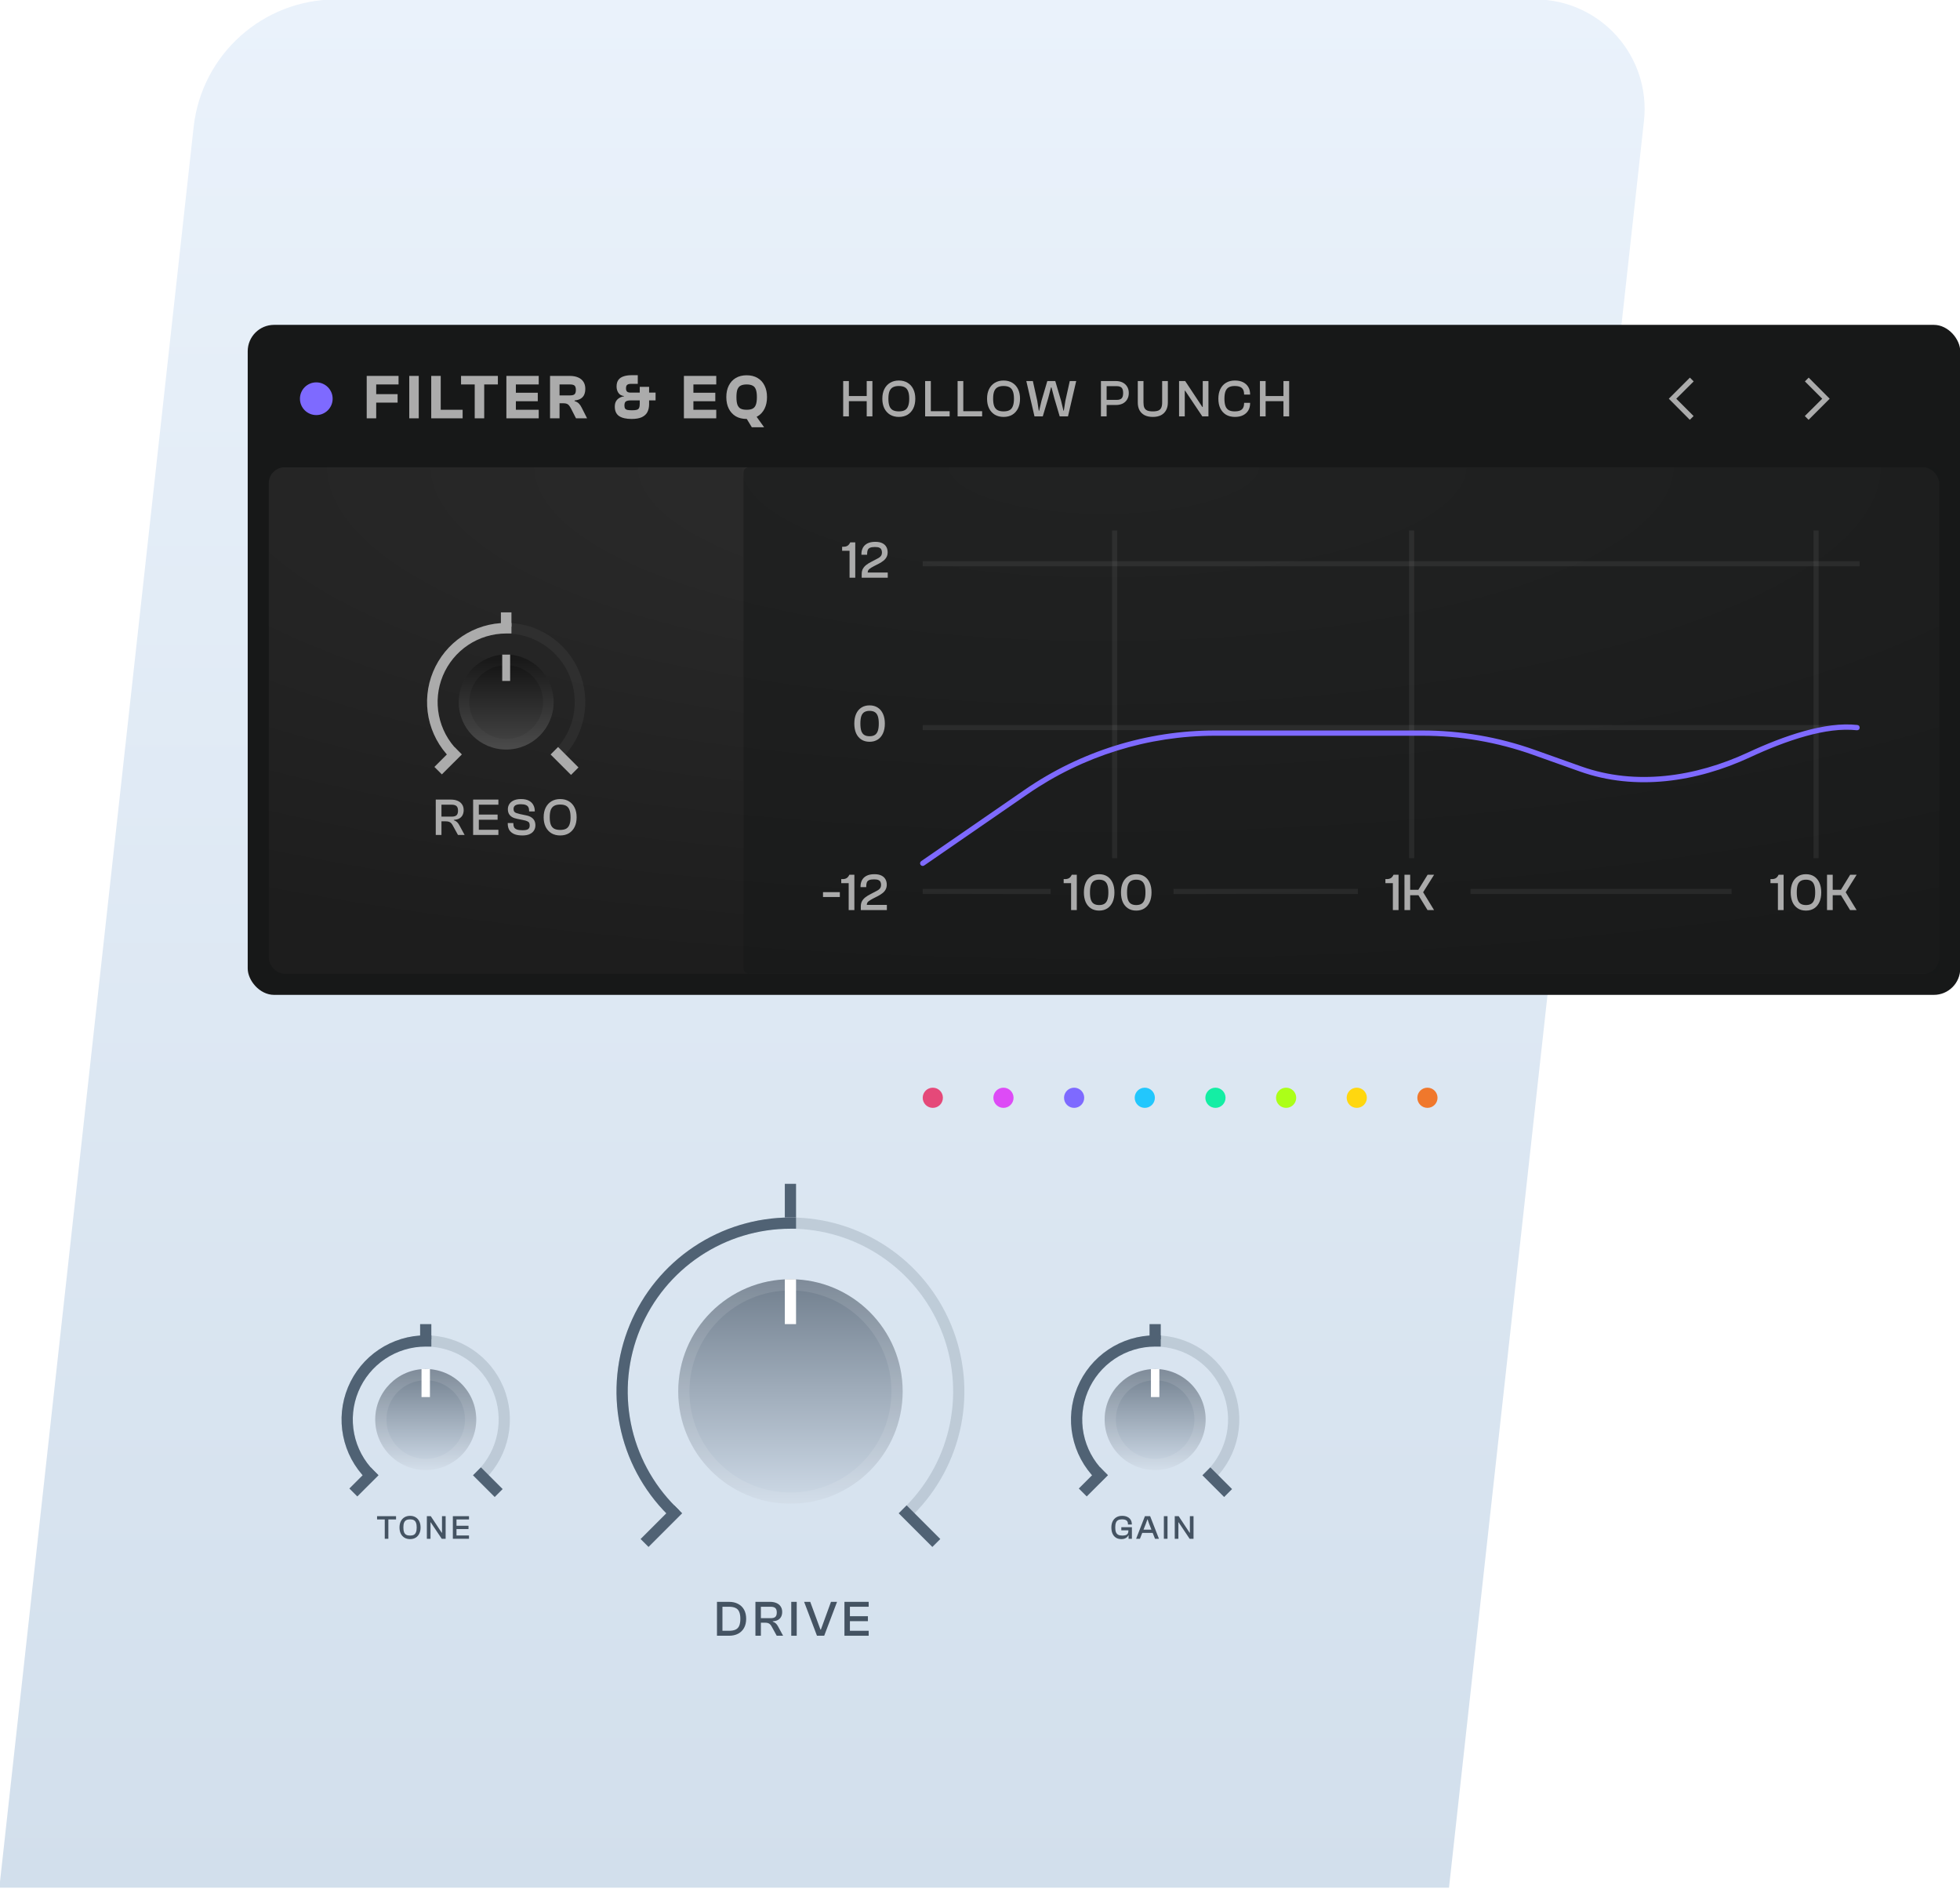 <svg width="465" height="448" viewBox="0 0 465 448" fill="none" xmlns="http://www.w3.org/2000/svg">
<g clip-path="url(#clip0_30_3008)">
<path d="M45.94 30.135C47.841 12.905 62.4 -0.135 79.734 -0.135L364.176 -0.135C379.664 -0.135 391.718 13.322 390.019 28.717L343.767 447.763H-0.156L45.94 30.135Z" fill="url(#paint0_linear_30_3008)"/>
<path d="M223.699 260.395C223.699 261.717 222.626 262.79 221.304 262.79C219.981 262.79 218.909 261.717 218.909 260.395C218.909 259.072 219.981 258 221.304 258C222.626 258 223.699 259.072 223.699 260.395Z" fill="#E54979"/>
<path d="M240.462 260.395C240.462 261.717 239.39 262.79 238.068 262.79C236.745 262.79 235.673 261.717 235.673 260.395C235.673 259.072 236.745 258 238.068 258C239.39 258 240.462 259.072 240.462 260.395Z" fill="#DD4BF6"/>
<path d="M257.226 260.395C257.226 261.717 256.154 262.79 254.831 262.79C253.509 262.79 252.437 261.717 252.437 260.395C252.437 259.072 253.509 258 254.831 258C256.154 258 257.226 259.072 257.226 260.395Z" fill="#7E6AFF"/>
<path d="M273.99 260.395C273.99 261.717 272.918 262.79 271.595 262.79C270.273 262.79 269.201 261.717 269.201 260.395C269.201 259.072 270.273 258 271.595 258C272.918 258 273.99 259.072 273.99 260.395Z" fill="#22C7FD"/>
<path d="M290.754 260.395C290.754 261.717 289.682 262.79 288.359 262.79C287.037 262.79 285.964 261.717 285.964 260.395C285.964 259.072 287.037 258 288.359 258C289.682 258 290.754 259.072 290.754 260.395Z" fill="#14EEA4"/>
<path d="M307.518 260.395C307.518 261.717 306.446 262.79 305.123 262.79C303.8 262.79 302.728 261.717 302.728 260.395C302.728 259.072 303.8 258 305.123 258C306.446 258 307.518 259.072 307.518 260.395Z" fill="#ACFF18"/>
<path d="M324.282 260.395C324.282 261.717 323.21 262.79 321.887 262.79C320.564 262.79 319.492 261.717 319.492 260.395C319.492 259.072 320.564 258 321.887 258C323.21 258 324.282 259.072 324.282 260.395Z" fill="#FFD70F"/>
<path d="M341.046 260.395C341.046 261.717 339.973 262.79 338.651 262.79C337.328 262.79 336.256 261.717 336.256 260.395C336.256 259.072 337.328 258 338.651 258C339.973 258 341.046 259.072 341.046 260.395Z" fill="#F0782C"/>
<g clip-path="url(#clip1_30_3008)">
<rect x="58.769" y="77.058" width="406.287" height="158.927" rx="6.257" fill="#171818"/>
<mask id="mask0_30_3008" style="mask-type:alpha" maskUnits="userSpaceOnUse" x="70" y="89" width="11" height="11">
<path d="M70.032 89.572H80.043V99.583H70.032V89.572Z" fill="#D9D9D9"/>
</mask>
<g mask="url(#mask0_30_3008)">
<path d="M75.038 98.456C74.502 98.456 73.998 98.354 73.526 98.15C73.053 97.946 72.643 97.67 72.293 97.32C71.944 96.971 71.668 96.56 71.464 96.089C71.261 95.618 71.159 95.114 71.159 94.579C71.159 94.042 71.261 93.538 71.465 93.066C71.669 92.594 71.945 92.183 72.295 91.834C72.644 91.484 73.055 91.208 73.526 91.004C73.997 90.801 74.501 90.699 75.036 90.699C75.573 90.699 76.077 90.801 76.549 91.005C77.021 91.209 77.432 91.485 77.781 91.835C78.131 92.184 78.407 92.595 78.611 93.066C78.814 93.537 78.916 94.041 78.916 94.576C78.916 95.113 78.814 95.617 78.61 96.089C78.406 96.561 78.13 96.972 77.78 97.322C77.431 97.671 77.02 97.947 76.549 98.151C76.078 98.354 75.574 98.456 75.038 98.456ZM75.037 97.872C75.954 97.872 76.733 97.553 77.373 96.913C78.012 96.273 78.332 95.495 78.332 94.578C78.332 93.661 78.013 92.882 77.373 92.242C76.733 91.603 75.954 91.282 75.037 91.282C74.121 91.282 73.342 91.602 72.702 92.242C72.062 92.882 71.742 93.66 71.742 94.577C71.742 95.494 72.062 96.273 72.702 96.913C73.342 97.552 74.12 97.872 75.037 97.872ZM75.037 97.882C74.117 97.882 73.335 97.562 72.694 96.921C72.053 96.279 71.732 95.498 71.732 94.578C71.732 93.657 72.053 92.876 72.694 92.234C73.335 91.593 74.117 91.272 75.037 91.272C75.958 91.272 76.739 91.593 77.381 92.234C78.022 92.876 78.342 93.657 78.342 94.578C78.342 95.498 78.022 96.279 77.381 96.921C76.739 97.562 75.958 97.882 75.037 97.882Z" fill="#7E6AFF"/>
</g>
<path d="M305.844 98.769H304.493V90.385H305.844V98.769ZM300.263 98.769H298.911V90.385H300.263V98.769ZM305.156 95.153H299.337V93.939H305.156V95.153Z" fill="#ABABAB"/>
<path d="M292.968 98.894C292.159 98.894 291.458 98.719 290.865 98.369C290.281 98.01 289.831 97.51 289.514 96.867C289.205 96.216 289.051 95.453 289.051 94.577C289.051 93.701 289.205 92.942 289.514 92.299C289.831 91.649 290.281 91.148 290.865 90.798C291.458 90.439 292.159 90.26 292.968 90.26C293.727 90.26 294.374 90.393 294.907 90.66C295.441 90.927 295.854 91.303 296.146 91.787C296.438 92.27 296.584 92.85 296.584 93.526V93.601H295.158V93.526C295.158 92.842 294.983 92.345 294.632 92.037C294.29 91.72 293.723 91.561 292.93 91.561C292.355 91.561 291.887 91.661 291.529 91.862C291.17 92.062 290.907 92.383 290.74 92.825C290.573 93.267 290.49 93.851 290.49 94.577C290.49 95.295 290.573 95.879 290.74 96.329C290.907 96.771 291.17 97.092 291.529 97.293C291.887 97.484 292.355 97.58 292.93 97.58C293.723 97.58 294.29 97.426 294.632 97.117C294.983 96.809 295.158 96.312 295.158 95.628V95.553H296.584V95.628C296.584 96.296 296.438 96.876 296.146 97.368C295.854 97.852 295.441 98.227 294.907 98.494C294.374 98.761 293.727 98.894 292.968 98.894Z" fill="#ABABAB"/>
<path d="M281.079 98.769H279.727V90.385H281.179L284.358 95.19L285.246 96.529H285.346V95.19V90.385H286.698V98.769H285.246L282.08 94.039L281.167 92.675H281.079V94.039V98.769Z" fill="#ABABAB"/>
<path d="M273.5 98.894C272.741 98.894 272.094 98.761 271.56 98.494C271.034 98.219 270.63 97.827 270.346 97.318C270.071 96.809 269.933 96.2 269.933 95.491V90.385H271.285V95.491C271.285 95.991 271.351 96.396 271.485 96.705C271.627 97.013 271.86 97.239 272.186 97.38C272.511 97.514 272.949 97.581 273.5 97.581C274.05 97.581 274.488 97.514 274.814 97.38C275.139 97.239 275.368 97.013 275.502 96.705C275.644 96.396 275.715 95.991 275.715 95.491V90.385H277.066V95.491C277.066 96.2 276.924 96.809 276.641 97.318C276.365 97.827 275.961 98.219 275.427 98.494C274.901 98.761 274.259 98.894 273.5 98.894Z" fill="#ABABAB"/>
<path d="M264.758 96.066H261.704V94.853H264.92C265.471 94.853 265.863 94.731 266.097 94.49C266.339 94.248 266.46 93.826 266.46 93.226C266.46 92.625 266.339 92.204 266.097 91.962C265.863 91.72 265.471 91.599 264.92 91.599H261.704V90.385H264.758C265.342 90.385 265.863 90.498 266.322 90.723C266.781 90.948 267.139 91.273 267.398 91.699C267.665 92.116 267.799 92.625 267.799 93.226C267.799 93.826 267.665 94.339 267.398 94.765C267.139 95.19 266.781 95.516 266.322 95.741C265.863 95.958 265.342 96.066 264.758 96.066ZM262.543 98.769H261.191V90.385H262.543V98.769Z" fill="#ABABAB"/>
<path d="M247.392 98.769H245.428L243.488 90.385H245.04L246.091 95.103L246.441 97.418H246.542L247.08 95.103L248.469 90.385H250.358L251.747 95.103L252.298 97.418H252.386L252.748 95.103L253.8 90.385H255.326L253.374 98.769H251.409L250.146 94.502L249.457 91.899H249.345L248.669 94.502L247.392 98.769Z" fill="#ABABAB"/>
<path d="M238.092 98.894C237.299 98.894 236.607 98.719 236.015 98.369C235.431 98.01 234.976 97.51 234.651 96.867C234.334 96.216 234.175 95.453 234.175 94.577C234.175 93.701 234.334 92.942 234.651 92.299C234.976 91.649 235.431 91.148 236.015 90.798C236.607 90.439 237.299 90.26 238.092 90.26C238.893 90.26 239.585 90.439 240.169 90.798C240.753 91.148 241.204 91.649 241.521 92.299C241.838 92.942 241.996 93.701 241.996 94.577C241.996 95.453 241.838 96.216 241.521 96.867C241.204 97.51 240.753 98.01 240.169 98.369C239.585 98.719 238.893 98.894 238.092 98.894ZM238.092 97.58C238.676 97.58 239.147 97.484 239.506 97.293C239.865 97.092 240.128 96.771 240.295 96.329C240.47 95.887 240.557 95.303 240.557 94.577C240.557 93.843 240.47 93.259 240.295 92.825C240.128 92.383 239.865 92.062 239.506 91.862C239.147 91.661 238.676 91.561 238.092 91.561C237.516 91.561 237.045 91.661 236.678 91.862C236.311 92.062 236.04 92.383 235.865 92.825C235.698 93.259 235.614 93.843 235.614 94.577C235.614 95.303 235.698 95.887 235.865 96.329C236.04 96.771 236.311 97.092 236.678 97.293C237.045 97.484 237.516 97.58 238.092 97.58Z" fill="#ABABAB"/>
<path d="M228.537 98.769H227.186V90.385H228.537V98.769ZM233.005 98.769H227.586V97.543H233.005V98.769Z" fill="#ABABAB"/>
<path d="M220.834 98.769H219.482V90.385H220.834V98.769ZM225.301 98.769H219.882V97.543H225.301V98.769Z" fill="#ABABAB"/>
<path d="M213.245 98.894C212.452 98.894 211.76 98.719 211.168 98.369C210.584 98.01 210.129 97.51 209.804 96.867C209.487 96.216 209.328 95.453 209.328 94.577C209.328 93.701 209.487 92.942 209.804 92.299C210.129 91.649 210.584 91.148 211.168 90.798C211.76 90.439 212.452 90.26 213.245 90.26C214.046 90.26 214.738 90.439 215.322 90.798C215.906 91.148 216.357 91.649 216.674 92.299C216.991 92.942 217.149 93.701 217.149 94.577C217.149 95.453 216.991 96.216 216.674 96.867C216.357 97.51 215.906 98.01 215.322 98.369C214.738 98.719 214.046 98.894 213.245 98.894ZM213.245 97.58C213.829 97.58 214.3 97.484 214.659 97.293C215.018 97.092 215.281 96.771 215.447 96.329C215.623 95.887 215.71 95.303 215.71 94.577C215.71 93.843 215.623 93.259 215.447 92.825C215.281 92.383 215.018 92.062 214.659 91.862C214.3 91.661 213.829 91.561 213.245 91.561C212.669 91.561 212.198 91.661 211.831 91.862C211.464 92.062 211.193 92.383 211.017 92.825C210.851 93.259 210.767 93.843 210.767 94.577C210.767 95.303 210.851 95.887 211.017 96.329C211.193 96.771 211.464 97.092 211.831 97.293C212.198 97.484 212.669 97.58 213.245 97.58Z" fill="#ABABAB"/>
<path d="M206.974 98.769H205.623V90.385H206.974V98.769ZM201.393 98.769H200.041V90.385H201.393V98.769ZM206.286 95.153H200.467V93.939H206.286V95.153Z" fill="#ABABAB"/>
<path d="M395.917 94.577L400.922 89.572L401.819 90.468L397.689 94.577L401.798 98.686L400.901 99.583L395.917 94.577Z" fill="#ABABAB"/>
<path d="M434.084 94.577L429.079 99.583L428.182 98.686L432.312 94.577L428.203 90.468L429.1 89.572L434.084 94.577Z" fill="#ABABAB"/>
<rect x="63.775" y="110.845" width="396.276" height="120.134" rx="3.754" fill="url(#paint1_radial_30_3008)"/>
<g filter="url(#filter0_ddddd_30_3008)">
<circle cx="120.088" cy="166.532" r="13.765" fill="url(#paint2_linear_30_3008)"/>
</g>
<ellipse cx="120.088" cy="166.533" rx="11.263" ry="11.263" transform="rotate(-180 120.088 166.533)" fill="url(#paint3_linear_30_3008)"/>
<path d="M110.077 166.533C110.077 161.004 114.559 156.521 120.088 156.521C125.617 156.521 130.099 161.004 130.099 166.533C130.099 172.062 125.617 176.544 120.088 176.544C114.559 176.544 110.077 172.062 110.077 166.533Z" stroke="white" stroke-opacity="0.03" stroke-width="2.503"/>
<path d="M107.699 178.921C105.249 176.47 103.581 173.349 102.905 169.95C102.229 166.552 102.576 163.029 103.902 159.828C105.228 156.627 107.473 153.891 110.354 151.965C113.235 150.04 116.623 149.013 120.088 149.013C123.553 149.013 126.94 150.04 129.821 151.965C132.702 153.891 134.948 156.627 136.274 159.828C137.6 163.029 137.947 166.552 137.271 169.95C136.595 173.349 134.926 176.47 132.476 178.921" stroke="#ABABAB" stroke-opacity="0.08" stroke-width="2.503" stroke-linecap="square"/>
<path d="M107.699 178.921C105.249 176.47 103.581 173.349 102.905 169.95C102.229 166.552 102.576 163.029 103.902 159.828C105.228 156.627 107.473 153.891 110.354 151.965C113.235 150.04 116.623 149.013 120.088 149.013" stroke="#ABABAB" stroke-width="2.503" stroke-miterlimit="3.934" stroke-linecap="square" stroke-linejoin="round"/>
<path d="M103.944 182.801L108.677 178.068" stroke="#ABABAB" stroke-width="2.503"/>
<path d="M136.356 182.925L131.512 178.082" stroke="#ABABAB" stroke-width="2.503"/>
<path d="M120.088 148.642V145.259" stroke="#ABABAB" stroke-width="2.503"/>
<path d="M120.088 161.527L120.088 155.27" stroke="#ABABAB" stroke-width="1.877"/>
<path d="M104.734 198.048H103.382V189.663H106.986C107.604 189.663 108.138 189.764 108.588 189.964C109.039 190.156 109.385 190.439 109.627 190.815C109.877 191.182 110.002 191.632 110.002 192.166C110.002 192.625 109.91 193.026 109.727 193.368C109.552 193.701 109.289 193.964 108.939 194.156C108.597 194.34 108.175 194.444 107.675 194.469V194.569C107.983 194.669 108.238 194.815 108.438 195.007C108.638 195.199 108.813 195.437 108.964 195.72L110.227 198.048H108.651L107.462 195.883C107.337 195.641 107.203 195.441 107.061 195.282C106.92 195.124 106.744 195.007 106.536 194.932C106.327 194.857 106.06 194.819 105.735 194.819H104.734V198.048ZM104.734 190.877V193.706H107.149C107.691 193.706 108.079 193.597 108.313 193.38C108.546 193.163 108.663 192.8 108.663 192.291C108.663 191.791 108.546 191.432 108.313 191.215C108.079 190.99 107.691 190.877 107.149 190.877H104.734ZM113.599 198.048H112.247V189.663H113.599V198.048ZM118.241 198.048H112.66V196.821H118.241V198.048ZM118.054 194.444H112.66V193.217H118.054V194.444ZM118.241 190.877H112.66V189.663H118.241V190.877ZM123.929 198.173C123.128 198.173 122.473 198.06 121.964 197.835C121.455 197.602 121.076 197.28 120.826 196.872C120.584 196.454 120.463 195.979 120.463 195.445V195.232H121.789V195.37C121.789 195.712 121.848 196 121.964 196.233C122.089 196.467 122.311 196.642 122.628 196.759C122.945 196.876 123.399 196.934 123.992 196.934C124.609 196.934 125.043 196.847 125.293 196.671C125.543 196.488 125.668 196.204 125.668 195.82C125.668 195.562 125.631 195.353 125.556 195.195C125.481 195.036 125.331 194.907 125.105 194.807C124.888 194.698 124.563 194.602 124.129 194.519L122.703 194.231C122.219 194.139 121.814 193.997 121.489 193.806C121.163 193.605 120.913 193.351 120.738 193.042C120.571 192.734 120.488 192.362 120.488 191.929C120.488 191.511 120.596 191.123 120.813 190.765C121.038 190.398 121.38 190.101 121.839 189.876C122.306 189.651 122.899 189.538 123.616 189.538C124.384 189.538 125.005 189.668 125.481 189.926C125.965 190.185 126.315 190.527 126.532 190.952C126.757 191.37 126.87 191.828 126.87 192.329V192.479H125.531V192.341C125.531 191.991 125.472 191.703 125.356 191.478C125.247 191.244 125.047 191.069 124.755 190.952C124.471 190.827 124.083 190.765 123.591 190.765C122.974 190.765 122.527 190.856 122.252 191.04C121.977 191.224 121.839 191.499 121.839 191.866C121.839 192.116 121.881 192.316 121.964 192.467C122.056 192.617 122.21 192.738 122.427 192.83C122.653 192.913 122.953 193.001 123.328 193.092L124.755 193.393C125.289 193.493 125.719 193.651 126.044 193.868C126.378 194.085 126.624 194.352 126.782 194.669C126.941 194.978 127.02 195.345 127.02 195.77C127.02 196.204 126.912 196.605 126.695 196.972C126.478 197.339 126.14 197.631 125.681 197.848C125.23 198.065 124.646 198.173 123.929 198.173ZM132.898 198.173C132.106 198.173 131.413 197.998 130.821 197.647C130.237 197.289 129.782 196.788 129.457 196.146C129.14 195.495 128.981 194.732 128.981 193.856C128.981 192.98 129.14 192.221 129.457 191.578C129.782 190.927 130.237 190.427 130.821 190.076C131.413 189.718 132.106 189.538 132.898 189.538C133.699 189.538 134.391 189.718 134.975 190.076C135.559 190.427 136.01 190.927 136.327 191.578C136.644 192.221 136.802 192.98 136.802 193.856C136.802 194.732 136.644 195.495 136.327 196.146C136.01 196.788 135.559 197.289 134.975 197.647C134.391 197.998 133.699 198.173 132.898 198.173ZM132.898 196.859C133.482 196.859 133.953 196.763 134.312 196.571C134.671 196.371 134.934 196.05 135.101 195.608C135.276 195.165 135.363 194.581 135.363 193.856C135.363 193.122 135.276 192.538 135.101 192.104C134.934 191.662 134.671 191.34 134.312 191.14C133.953 190.94 133.482 190.84 132.898 190.84C132.322 190.84 131.851 190.94 131.484 191.14C131.117 191.34 130.846 191.662 130.671 192.104C130.504 192.538 130.42 193.122 130.42 193.856C130.42 194.581 130.504 195.165 130.671 195.608C130.846 196.05 131.117 196.371 131.484 196.571C131.851 196.763 132.322 196.859 132.898 196.859Z" fill="#ABABAB"/>
<rect x="176.401" y="110.845" width="283.65" height="120.134" rx="1.251" fill="#171818" fill-opacity="0.5"/>
<path fill-rule="evenodd" clip-rule="evenodd" d="M441.179 134.332H218.909V133.117H441.179V134.332Z" fill="#ABABAB" fill-opacity="0.1"/>
<path fill-rule="evenodd" clip-rule="evenodd" d="M441.179 173.199H218.909V171.984H441.179V173.199Z" fill="#ABABAB" fill-opacity="0.1"/>
<path fill-rule="evenodd" clip-rule="evenodd" d="M249.274 212.065H218.909V210.851H249.274V212.065Z" fill="#ABABAB" fill-opacity="0.1"/>
<path fill-rule="evenodd" clip-rule="evenodd" d="M263.849 203.563L263.849 125.83L265.063 125.83L265.063 203.563L263.849 203.563Z" fill="#ABABAB" fill-opacity="0.1"/>
<path fill-rule="evenodd" clip-rule="evenodd" d="M334.295 203.563L334.295 125.83L335.509 125.83L335.509 203.563L334.295 203.563Z" fill="#ABABAB" fill-opacity="0.1"/>
<path fill-rule="evenodd" clip-rule="evenodd" d="M430.247 203.563L430.247 125.83L431.462 125.83L431.462 203.563L430.247 203.563Z" fill="#ABABAB" fill-opacity="0.1"/>
<path fill-rule="evenodd" clip-rule="evenodd" d="M322.149 212.065H278.424V210.851H322.149V212.065Z" fill="#ABABAB" fill-opacity="0.1"/>
<path fill-rule="evenodd" clip-rule="evenodd" d="M410.814 212.065H348.87V210.851H410.814V212.065Z" fill="#ABABAB" fill-opacity="0.1"/>
<path d="M210.614 137.032H204.432V136.193C204.432 135.659 204.537 135.217 204.745 134.867C204.962 134.508 205.242 134.204 205.584 133.953C205.926 133.695 206.293 133.469 206.685 133.278L207.974 132.602C208.283 132.452 208.529 132.306 208.712 132.164C208.896 132.014 209.029 131.851 209.113 131.676C209.196 131.501 209.238 131.292 209.238 131.05C209.238 130.791 209.192 130.566 209.1 130.374C209.017 130.174 208.854 130.02 208.612 129.911C208.378 129.803 208.028 129.749 207.561 129.749C207.06 129.749 206.677 129.807 206.41 129.924C206.143 130.041 205.959 130.224 205.859 130.474C205.767 130.716 205.721 131.029 205.721 131.413V131.588H204.37V131.388C204.37 130.862 204.482 130.383 204.708 129.949C204.933 129.515 205.288 129.169 205.771 128.91C206.264 128.652 206.893 128.522 207.661 128.522C208.362 128.522 208.925 128.635 209.35 128.86C209.776 129.077 210.089 129.373 210.289 129.749C210.489 130.116 210.589 130.533 210.589 131C210.589 131.459 210.493 131.855 210.301 132.189C210.118 132.514 209.872 132.794 209.563 133.027C209.263 133.261 208.933 133.474 208.575 133.665L207.348 134.291C206.923 134.508 206.564 134.729 206.272 134.954C205.988 135.18 205.851 135.463 205.859 135.805H207.373H210.614V137.032Z" fill="#ABABAB"/>
<path d="M202.906 137.032H201.555V130.65H199.79V129.686H200.116C200.508 129.686 200.829 129.607 201.079 129.448C201.329 129.29 201.542 129.023 201.717 128.647H202.906V137.032Z" fill="#ABABAB"/>
<path d="M269.564 215.995C268.813 215.995 268.167 215.82 267.624 215.47C267.082 215.119 266.665 214.623 266.373 213.98C266.089 213.33 265.947 212.562 265.947 211.678C265.947 210.794 266.089 210.03 266.373 209.388C266.665 208.737 267.082 208.237 267.624 207.886C268.167 207.536 268.813 207.361 269.564 207.361C270.315 207.361 270.961 207.536 271.504 207.886C272.046 208.237 272.463 208.737 272.755 209.388C273.047 210.03 273.193 210.794 273.193 211.678C273.193 212.562 273.047 213.33 272.755 213.98C272.463 214.623 272.046 215.119 271.504 215.47C270.961 215.82 270.315 215.995 269.564 215.995ZM269.564 214.681C270.064 214.681 270.473 214.585 270.79 214.393C271.116 214.202 271.358 213.885 271.516 213.442C271.675 213 271.754 212.412 271.754 211.678C271.754 210.935 271.675 210.343 271.516 209.901C271.358 209.459 271.116 209.142 270.79 208.95C270.473 208.758 270.064 208.662 269.564 208.662C269.072 208.662 268.663 208.758 268.338 208.95C268.012 209.142 267.77 209.459 267.612 209.901C267.462 210.343 267.386 210.935 267.386 211.678C267.386 212.412 267.462 213 267.612 213.442C267.77 213.885 268.012 214.202 268.338 214.393C268.663 214.585 269.072 214.681 269.564 214.681Z" fill="#ABABAB"/>
<path d="M260.765 215.995C260.014 215.995 259.368 215.82 258.825 215.47C258.283 215.119 257.866 214.623 257.574 213.98C257.29 213.33 257.148 212.562 257.148 211.678C257.148 210.794 257.29 210.03 257.574 209.388C257.866 208.737 258.283 208.237 258.825 207.886C259.368 207.536 260.014 207.361 260.765 207.361C261.516 207.361 262.162 207.536 262.705 207.886C263.247 208.237 263.664 208.737 263.956 209.388C264.248 210.03 264.394 210.794 264.394 211.678C264.394 212.562 264.248 213.33 263.956 213.98C263.664 214.623 263.247 215.119 262.705 215.47C262.162 215.82 261.516 215.995 260.765 215.995ZM260.765 214.681C261.266 214.681 261.674 214.585 261.991 214.393C262.317 214.202 262.559 213.885 262.717 213.442C262.876 213 262.955 212.412 262.955 211.678C262.955 210.935 262.876 210.343 262.717 209.901C262.559 209.459 262.317 209.142 261.991 208.95C261.674 208.758 261.266 208.662 260.765 208.662C260.273 208.662 259.864 208.758 259.539 208.95C259.213 209.142 258.971 209.459 258.813 209.901C258.663 210.343 258.588 210.935 258.588 211.678C258.588 212.412 258.663 213 258.813 213.442C258.971 213.885 259.213 214.202 259.539 214.393C259.864 214.585 260.273 214.681 260.765 214.681Z" fill="#ABABAB"/>
<path d="M255.465 215.87H254.113V209.488H252.349V208.524H252.674C253.066 208.524 253.388 208.445 253.638 208.287C253.888 208.128 254.101 207.861 254.276 207.486H255.465V215.87Z" fill="#ABABAB"/>
<path d="M340.223 215.87H338.672L336.519 212.354H333.829V211.065H336.494L338.697 207.486H340.236L337.633 211.64L340.223 215.87ZM334.555 215.87H333.203V207.486H334.555V215.87Z" fill="#ABABAB"/>
<path d="M331.8 215.87H330.449V209.488H328.684V208.524H329.009C329.402 208.524 329.723 208.445 329.973 208.287C330.223 208.128 330.436 207.861 330.611 207.486H331.8V215.87Z" fill="#ABABAB"/>
<path d="M440.472 215.87H438.921L436.768 212.354H434.078V211.065H436.743L438.946 207.486H440.485L437.882 211.64L440.472 215.87ZM434.803 215.87H433.452V207.486H434.803V215.87Z" fill="#ABABAB"/>
<path d="M428.452 215.995C427.701 215.995 427.055 215.82 426.513 215.47C425.97 215.119 425.553 214.623 425.261 213.98C424.978 213.33 424.836 212.562 424.836 211.678C424.836 210.794 424.978 210.03 425.261 209.388C425.553 208.737 425.97 208.237 426.513 207.886C427.055 207.536 427.701 207.361 428.452 207.361C429.203 207.361 429.85 207.536 430.392 207.886C430.934 208.237 431.351 208.737 431.643 209.388C431.935 210.03 432.081 210.794 432.081 211.678C432.081 212.562 431.935 213.33 431.643 213.98C431.351 214.623 430.934 215.119 430.392 215.47C429.85 215.82 429.203 215.995 428.452 215.995ZM428.452 214.681C428.953 214.681 429.362 214.585 429.679 214.393C430.004 214.202 430.246 213.885 430.404 213.442C430.563 213 430.642 212.412 430.642 211.678C430.642 210.935 430.563 210.343 430.404 209.901C430.246 209.459 430.004 209.142 429.679 208.95C429.362 208.758 428.953 208.662 428.452 208.662C427.96 208.662 427.551 208.758 427.226 208.95C426.9 209.142 426.659 209.459 426.5 209.901C426.35 210.343 426.275 210.935 426.275 211.678C426.275 212.412 426.35 213 426.5 213.442C426.659 213.885 426.9 214.202 427.226 214.393C427.551 214.585 427.96 214.681 428.452 214.681Z" fill="#ABABAB"/>
<path d="M423.152 215.87H421.801V209.488H420.036V208.524H420.361C420.754 208.524 421.075 208.445 421.325 208.287C421.575 208.128 421.788 207.861 421.963 207.486H423.152V215.87Z" fill="#ABABAB"/>
<path d="M206.297 175.95C205.547 175.95 204.9 175.775 204.358 175.424C203.816 175.074 203.398 174.578 203.106 173.935C202.823 173.285 202.681 172.517 202.681 171.633C202.681 170.748 202.823 169.985 203.106 169.343C203.398 168.692 203.816 168.191 204.358 167.841C204.9 167.491 205.547 167.315 206.297 167.315C207.048 167.315 207.695 167.491 208.237 167.841C208.779 168.191 209.197 168.692 209.489 169.343C209.781 169.985 209.927 170.748 209.927 171.633C209.927 172.517 209.781 173.285 209.489 173.935C209.197 174.578 208.779 175.074 208.237 175.424C207.695 175.775 207.048 175.95 206.297 175.95ZM206.297 174.636C206.798 174.636 207.207 174.54 207.524 174.348C207.849 174.156 208.091 173.839 208.25 173.397C208.408 172.955 208.487 172.367 208.487 171.633C208.487 170.89 208.408 170.298 208.25 169.856C208.091 169.414 207.849 169.097 207.524 168.905C207.207 168.713 206.798 168.617 206.297 168.617C205.805 168.617 205.396 168.713 205.071 168.905C204.746 169.097 204.504 169.414 204.345 169.856C204.195 170.298 204.12 170.89 204.12 171.633C204.12 172.367 204.195 172.955 204.345 173.397C204.504 173.839 204.746 174.156 205.071 174.348C205.396 174.54 205.805 174.636 206.297 174.636Z" fill="#ABABAB"/>
<path d="M210.405 215.87H204.223V215.032C204.223 214.498 204.327 214.056 204.536 213.705C204.753 213.346 205.032 213.042 205.374 212.792C205.716 212.533 206.083 212.308 206.475 212.116L207.764 211.44C208.073 211.29 208.319 211.144 208.503 211.002C208.686 210.852 208.82 210.689 208.903 210.514C208.986 210.339 209.028 210.13 209.028 209.888C209.028 209.63 208.982 209.405 208.891 209.213C208.807 209.012 208.644 208.858 208.402 208.75C208.169 208.641 207.818 208.587 207.351 208.587C206.851 208.587 206.467 208.645 206.2 208.762C205.933 208.879 205.749 209.062 205.649 209.313C205.558 209.555 205.512 209.868 205.512 210.251V210.427H204.16V210.226C204.16 209.701 204.273 209.221 204.498 208.787C204.723 208.353 205.078 208.007 205.562 207.749C206.054 207.49 206.684 207.361 207.451 207.361C208.152 207.361 208.715 207.473 209.141 207.698C209.566 207.915 209.879 208.212 210.079 208.587C210.28 208.954 210.38 209.371 210.38 209.838C210.38 210.297 210.284 210.693 210.092 211.027C209.908 211.353 209.662 211.632 209.354 211.866C209.053 212.099 208.724 212.312 208.365 212.504L207.139 213.13C206.713 213.346 206.354 213.568 206.062 213.793C205.779 214.018 205.641 214.302 205.649 214.644H207.164H210.405V215.87Z" fill="#ABABAB"/>
<path d="M202.697 215.87H201.345V209.488H199.581V208.524H199.906C200.298 208.524 200.619 208.445 200.87 208.287C201.12 208.128 201.333 207.861 201.508 207.486H202.697V215.87Z" fill="#ABABAB"/>
<path d="M199.246 212.767H195.254V211.615H199.246V212.767Z" fill="#ABABAB"/>
<path fill-rule="evenodd" clip-rule="evenodd" d="M428.376 174.621C423.999 175.836 419.462 177.651 415.214 179.625C402.549 185.511 388.028 187.703 374.779 182.99L363.696 179.047C355.268 176.049 346.389 174.517 337.444 174.517H288.276C272.392 174.517 256.882 179.346 243.806 188.365L219.264 205.293C218.979 205.49 218.589 205.418 218.393 205.134C218.197 204.849 218.269 204.46 218.553 204.263L243.096 187.335C256.381 178.172 272.138 173.265 288.276 173.265H337.444C346.532 173.265 355.553 174.822 364.115 177.868L375.198 181.811C388.053 186.384 402.225 184.282 414.686 178.491C418.972 176.499 423.576 174.654 428.041 173.415C432.499 172.177 436.86 171.53 440.643 171.97C440.987 172.01 441.233 172.321 441.193 172.664C441.153 173.007 440.842 173.253 440.499 173.213C436.944 172.8 432.761 173.403 428.376 174.621Z" fill="#7E6AFF"/>
</g>
<g filter="url(#filter1_dddddd_30_3008)">
<path d="M115.644 336.714C115.644 344.801 109.089 351.356 101.002 351.356C92.915 351.356 86.359 344.801 86.359 336.714C86.359 328.627 92.915 322.071 101.002 322.071C109.089 322.071 115.644 328.627 115.644 336.714Z" fill="url(#paint4_linear_30_3008)"/>
</g>
<path d="M89.021 336.714C89.021 330.097 94.385 324.733 101.002 324.733C107.618 324.733 112.982 330.097 112.982 336.714C112.982 343.33 107.618 348.694 101.002 348.694C94.385 348.694 89.021 343.33 89.021 336.714Z" fill="url(#paint5_linear_30_3008)"/>
<path fill-rule="evenodd" clip-rule="evenodd" d="M101.002 327.395C95.855 327.395 91.684 331.567 91.684 336.714C91.684 341.86 95.855 346.032 101.002 346.032C106.148 346.032 110.32 341.86 110.32 336.714C110.32 331.567 106.148 327.395 101.002 327.395ZM101.002 324.733C94.385 324.733 89.021 330.097 89.021 336.714C89.021 343.33 94.385 348.694 101.002 348.694C107.618 348.694 112.982 343.33 112.982 336.714C112.982 330.097 107.618 324.733 101.002 324.733Z" fill="white" fill-opacity="0.1"/>
<path fill-rule="evenodd" clip-rule="evenodd" d="M101.002 319.408C97.579 319.408 94.233 320.423 91.388 322.325C88.542 324.226 86.324 326.929 85.014 330.091C83.704 333.253 83.361 336.733 84.029 340.09C84.697 343.446 86.345 346.53 88.765 348.95L89.706 349.891L87.824 351.774L86.883 350.833C84.09 348.04 82.188 344.482 81.418 340.609C80.647 336.736 81.043 332.721 82.554 329.072C84.066 325.424 86.625 322.305 89.908 320.111C93.192 317.917 97.052 316.746 101.002 316.746C104.951 316.746 108.811 317.917 112.095 320.111C115.379 322.305 117.938 325.424 119.449 329.072C120.961 332.721 121.356 336.736 120.585 340.609C119.815 344.482 117.913 348.04 115.121 350.833L114.18 351.774L112.297 349.891L113.238 348.95C115.658 346.53 117.307 343.446 117.974 340.09C118.642 336.733 118.299 333.253 116.99 330.091C115.68 326.929 113.462 324.226 110.616 322.325C107.77 320.423 104.424 319.408 101.002 319.408Z" fill="#7F8F9F" fill-opacity="0.3"/>
<path fill-rule="evenodd" clip-rule="evenodd" d="M101.002 319.408C97.579 319.408 94.233 320.423 91.388 322.325C88.542 324.226 86.324 326.929 85.014 330.091C83.704 333.253 83.361 336.733 84.029 340.09C84.697 343.446 86.345 346.53 88.765 348.95L89.706 349.891L87.824 351.774L86.883 350.833C84.09 348.04 82.188 344.482 81.418 340.609C80.647 336.736 81.043 332.721 82.554 329.072C84.066 325.424 86.625 322.305 89.908 320.111C93.192 317.917 97.052 316.746 101.002 316.746H102.333V319.408H101.002Z" fill="#506274"/>
<path fill-rule="evenodd" clip-rule="evenodd" d="M89.805 349.925L84.77 354.96L82.888 353.077L87.923 348.043L89.805 349.925Z" fill="#506274"/>
<path fill-rule="evenodd" clip-rule="evenodd" d="M112.213 349.94L117.366 355.093L119.248 353.21L114.096 348.057L112.213 349.94Z" fill="#506274"/>
<path fill-rule="evenodd" clip-rule="evenodd" d="M99.671 314.084V317.682H102.333V314.084H99.671Z" fill="#506274"/>
<path d="M101.002 331.389L101.002 324.733" stroke="white" stroke-width="1.997"/>
<path d="M108.301 365H107.437V359.64H108.301V365ZM111.269 365H107.701V364.216H111.269V365ZM111.149 362.696H107.701V361.912H111.149V362.696ZM111.269 360.416H107.701V359.64H111.269V360.416Z" fill="#445362"/>
<path d="M102.134 365H101.27V359.64H102.198L104.23 362.712L104.798 363.568H104.862V362.712V359.64H105.726V365H104.798L102.774 361.976L102.19 361.104H102.134V361.976V365Z" fill="#445362"/>
<path d="M97.283 365.08C96.776 365.08 96.333 364.968 95.955 364.744C95.581 364.515 95.291 364.195 95.083 363.784C94.88 363.368 94.779 362.88 94.779 362.32C94.779 361.76 94.88 361.275 95.083 360.864C95.291 360.448 95.581 360.128 95.955 359.904C96.333 359.675 96.776 359.56 97.283 359.56C97.795 359.56 98.237 359.675 98.611 359.904C98.984 360.128 99.272 360.448 99.475 360.864C99.677 361.275 99.779 361.76 99.779 362.32C99.779 362.88 99.677 363.368 99.475 363.784C99.272 364.195 98.984 364.515 98.611 364.744C98.237 364.968 97.795 365.08 97.283 365.08ZM97.283 364.24C97.656 364.24 97.957 364.179 98.187 364.056C98.416 363.928 98.584 363.723 98.691 363.44C98.803 363.157 98.859 362.784 98.859 362.32C98.859 361.851 98.803 361.477 98.691 361.2C98.584 360.917 98.416 360.712 98.187 360.584C97.957 360.456 97.656 360.392 97.283 360.392C96.915 360.392 96.613 360.456 96.379 360.584C96.144 360.712 95.971 360.917 95.859 361.2C95.752 361.477 95.699 361.851 95.699 362.32C95.699 362.784 95.752 363.157 95.859 363.44C95.971 363.723 96.144 363.928 96.379 364.056C96.613 364.179 96.915 364.24 97.283 364.24Z" fill="#445362"/>
<path d="M92.137 365H91.281V359.64H92.137V365ZM93.961 360.416H89.457V359.64H93.961V360.416Z" fill="#445362"/>
<g filter="url(#filter2_dddddd_30_3008)">
<path d="M220.806 330.058C220.806 348.437 205.907 363.337 187.527 363.337C169.148 363.337 154.248 348.437 154.248 330.058C154.248 311.678 169.148 296.779 187.527 296.779C205.907 296.779 220.806 311.678 220.806 330.058Z" fill="url(#paint6_linear_30_3008)"/>
</g>
<path d="M160.904 330.058C160.904 315.354 172.824 303.435 187.527 303.435C202.231 303.435 214.151 315.354 214.151 330.058C214.151 344.762 202.231 356.681 187.527 356.681C172.824 356.681 160.904 344.762 160.904 330.058Z" fill="url(#paint7_linear_30_3008)"/>
<path fill-rule="evenodd" clip-rule="evenodd" d="M187.527 306.097C174.294 306.097 163.566 316.825 163.566 330.058C163.566 343.291 174.294 354.019 187.527 354.019C200.761 354.019 211.488 343.291 211.488 330.058C211.488 316.825 200.761 306.097 187.527 306.097ZM187.527 303.435C172.824 303.435 160.904 315.354 160.904 330.058C160.904 344.762 172.824 356.681 187.527 356.681C202.231 356.681 214.151 344.762 214.151 330.058C214.151 315.354 202.231 303.435 187.527 303.435Z" fill="white" fill-opacity="0.1"/>
<path fill-rule="evenodd" clip-rule="evenodd" d="M187.527 291.454C179.892 291.454 172.429 293.718 166.08 297.96C159.732 302.202 154.784 308.231 151.862 315.285C148.94 322.339 148.176 330.101 149.665 337.589C151.155 345.077 154.832 351.956 160.23 357.355L161.172 358.296L159.289 360.179L158.348 359.237C152.577 353.466 148.646 346.113 147.054 338.108C145.462 330.104 146.279 321.806 149.403 314.266C152.526 306.726 157.815 300.281 164.601 295.746C171.387 291.212 179.366 288.792 187.527 288.792C195.689 288.792 203.667 291.212 210.454 295.746C217.24 300.281 222.529 306.726 225.652 314.266C228.776 321.806 229.593 330.104 228.001 338.108C226.408 346.113 222.478 353.466 216.707 359.237L215.766 360.179L213.883 358.296L214.824 357.355C220.223 351.956 223.9 345.077 225.389 337.589C226.879 330.101 226.114 322.339 223.193 315.285C220.271 308.231 215.323 302.202 208.974 297.96C202.626 293.718 195.162 291.454 187.527 291.454Z" fill="#7F8F9F" fill-opacity="0.3"/>
<path fill-rule="evenodd" clip-rule="evenodd" d="M187.527 291.454C179.892 291.454 172.429 293.718 166.08 297.96C159.732 302.202 154.784 308.231 151.862 315.285C148.94 322.339 148.176 330.101 149.665 337.589C151.155 345.077 154.832 351.956 160.23 357.355L161.172 358.296L159.289 360.179L158.348 359.237C152.577 353.466 148.646 346.113 147.054 338.108C145.462 330.104 146.279 321.806 149.403 314.266C152.526 306.726 157.815 300.281 164.601 295.746C171.387 291.212 179.366 288.792 187.527 288.792H188.859V291.454H187.527Z" fill="#506274"/>
<path fill-rule="evenodd" clip-rule="evenodd" d="M161.845 358.953L153.858 366.94L151.976 365.058L159.963 357.071L161.845 358.953Z" fill="#506274"/>
<path fill-rule="evenodd" clip-rule="evenodd" d="M213.209 358.953L221.196 366.94L223.079 365.058L215.092 357.071L213.209 358.953Z" fill="#506274"/>
<path fill-rule="evenodd" clip-rule="evenodd" d="M186.196 280.805V288.792H188.859V280.805H186.196Z" fill="#506274"/>
<path d="M187.527 314.084L187.527 303.434" stroke="white" stroke-width="2.662"/>
<path d="M201.637 388H200.341V379.96H201.637V388ZM206.089 388H200.737V386.824H206.089V388ZM205.909 384.544H200.737V383.368H205.909V384.544ZM206.089 381.124H200.737V379.96H206.089V381.124Z" fill="#445362"/>
<path d="M195.538 388H193.822L190.774 379.96H192.226L194.65 386.548H194.746L197.146 379.96H198.586L195.538 388Z" fill="#445362"/>
<path d="M189.019 388H187.723V379.96H189.019V388Z" fill="#445362"/>
<path d="M180.518 388H179.222V379.96H182.678C183.27 379.96 183.782 380.056 184.214 380.248C184.646 380.432 184.978 380.704 185.21 381.064C185.45 381.416 185.57 381.848 185.57 382.36C185.57 382.8 185.482 383.184 185.306 383.512C185.138 383.832 184.886 384.084 184.55 384.268C184.222 384.444 183.818 384.544 183.338 384.568V384.664C183.634 384.76 183.878 384.9 184.07 385.084C184.262 385.268 184.43 385.496 184.574 385.768L185.786 388H184.274L183.134 385.924C183.014 385.692 182.886 385.5 182.75 385.348C182.614 385.196 182.446 385.084 182.246 385.012C182.046 384.94 181.79 384.904 181.478 384.904H180.518V388ZM180.518 381.124V383.836H182.834C183.354 383.836 183.726 383.732 183.95 383.524C184.174 383.316 184.286 382.968 184.286 382.48C184.286 382 184.174 381.656 183.95 381.448C183.726 381.232 183.354 381.124 182.834 381.124H180.518Z" fill="#445362"/>
<path d="M172.956 388H170.52V386.824H172.956C173.596 386.824 174.112 386.732 174.504 386.548C174.904 386.364 175.192 386.064 175.368 385.648C175.552 385.224 175.644 384.668 175.644 383.98C175.644 383.292 175.552 382.74 175.368 382.324C175.192 381.9 174.904 381.596 174.504 381.412C174.112 381.22 173.596 381.124 172.956 381.124H170.52V379.96H172.956C173.788 379.96 174.508 380.124 175.116 380.452C175.732 380.772 176.204 381.232 176.532 381.832C176.86 382.432 177.024 383.148 177.024 383.98C177.024 384.812 176.86 385.528 176.532 386.128C176.204 386.728 175.732 387.192 175.116 387.52C174.508 387.84 173.788 388 172.956 388ZM171.396 388H170.1V379.96H171.396V388Z" fill="#445362"/>
<g filter="url(#filter3_dddddd_30_3008)">
<path d="M288.696 336.714C288.696 344.801 282.14 351.356 274.053 351.356C265.966 351.356 259.41 344.801 259.41 336.714C259.41 328.627 265.966 322.071 274.053 322.071C282.14 322.071 288.696 328.627 288.696 336.714Z" fill="url(#paint8_linear_30_3008)"/>
</g>
<path d="M262.072 336.714C262.072 330.097 267.436 324.733 274.053 324.733C280.67 324.733 286.033 330.097 286.033 336.714C286.033 343.33 280.67 348.694 274.053 348.694C267.436 348.694 262.072 343.33 262.072 336.714Z" fill="url(#paint9_linear_30_3008)"/>
<path fill-rule="evenodd" clip-rule="evenodd" d="M274.053 327.395C268.907 327.395 264.735 331.567 264.735 336.714C264.735 341.86 268.907 346.032 274.053 346.032C279.199 346.032 283.371 341.86 283.371 336.714C283.371 331.567 279.199 327.395 274.053 327.395ZM274.053 324.733C267.436 324.733 262.072 330.097 262.072 336.714C262.072 343.33 267.436 348.694 274.053 348.694C280.67 348.694 286.033 343.33 286.033 336.714C286.033 330.097 280.67 324.733 274.053 324.733Z" fill="white" fill-opacity="0.1"/>
<path fill-rule="evenodd" clip-rule="evenodd" d="M274.053 319.408C270.63 319.408 267.285 320.423 264.439 322.325C261.593 324.226 259.375 326.929 258.065 330.091C256.755 333.253 256.413 336.733 257.08 340.09C257.748 343.446 259.396 346.53 261.816 348.95L262.758 349.891L260.875 351.774L259.934 350.833C257.141 348.04 255.24 344.482 254.469 340.609C253.699 336.736 254.094 332.721 255.605 329.072C257.117 325.424 259.676 322.305 262.96 320.111C266.243 317.917 270.104 316.746 274.053 316.746C278.002 316.746 281.863 317.917 285.146 320.111C288.43 322.305 290.989 325.424 292.501 329.072C294.012 332.721 294.407 336.736 293.637 340.609C292.866 344.482 290.965 348.04 288.172 350.833L287.231 351.774L285.348 349.891L286.29 348.95C288.71 346.53 290.358 343.446 291.026 340.09C291.693 336.733 291.351 333.253 290.041 330.091C288.731 326.929 286.513 324.226 283.667 322.325C280.821 320.423 277.476 319.408 274.053 319.408Z" fill="#7F8F9F" fill-opacity="0.3"/>
<path fill-rule="evenodd" clip-rule="evenodd" d="M274.053 319.408C270.63 319.408 267.285 320.423 264.439 322.325C261.593 324.226 259.375 326.929 258.065 330.091C256.755 333.253 256.413 336.733 257.08 340.09C257.748 343.446 259.396 346.53 261.816 348.95L262.758 349.891L260.875 351.774L259.934 350.833C257.141 348.04 255.24 344.482 254.469 340.609C253.699 336.736 254.094 332.721 255.605 329.072C257.117 325.424 259.676 322.305 262.96 320.111C266.243 317.917 270.104 316.746 274.053 316.746H275.384V319.408H274.053Z" fill="#506274"/>
<path fill-rule="evenodd" clip-rule="evenodd" d="M262.857 349.925L257.822 354.96L255.939 353.077L260.974 348.043L262.857 349.925Z" fill="#506274"/>
<path fill-rule="evenodd" clip-rule="evenodd" d="M285.264 349.94L290.417 355.093L292.3 353.21L287.147 348.057L285.264 349.94Z" fill="#506274"/>
<path fill-rule="evenodd" clip-rule="evenodd" d="M272.722 314.084V317.682H275.384V314.084H272.722Z" fill="#506274"/>
<path d="M274.053 331.389L274.053 324.733" stroke="white" stroke-width="1.997"/>
<path d="M279.567 365H278.703V359.64H279.631L281.663 362.712L282.231 363.568H282.295V362.712V359.64H283.159V365H282.231L280.207 361.976L279.623 361.104H279.567V361.976V365Z" fill="#445362"/>
<path d="M276.985 365H276.121V359.64H276.985V365Z" fill="#445362"/>
<path d="M270.443 365H269.539L271.627 359.64H272.867L274.955 365H274.019L272.611 361.416L272.267 360.416H272.203L271.851 361.416L270.443 365ZM273.947 363.608H270.571V362.832H273.947V363.608Z" fill="#445362"/>
<path d="M266.05 365.08C265.543 365.08 265.111 364.968 264.754 364.744C264.402 364.52 264.132 364.203 263.946 363.792C263.759 363.376 263.666 362.885 263.666 362.32C263.666 361.76 263.767 361.275 263.97 360.864C264.178 360.448 264.471 360.128 264.85 359.904C265.234 359.675 265.69 359.56 266.218 359.56C266.698 359.56 267.108 359.643 267.45 359.808C267.791 359.968 268.055 360.197 268.242 360.496C268.428 360.789 268.522 361.144 268.522 361.56V361.616H267.61V361.56C267.61 361.149 267.498 360.853 267.274 360.672C267.055 360.485 266.69 360.392 266.178 360.392C265.804 360.392 265.498 360.456 265.258 360.584C265.023 360.712 264.852 360.917 264.746 361.2C264.639 361.483 264.586 361.856 264.586 362.32C264.586 362.784 264.642 363.157 264.754 363.44C264.866 363.717 265.044 363.92 265.29 364.048C265.54 364.176 265.86 364.24 266.25 364.24C266.58 364.24 266.852 364.205 267.066 364.136C267.279 364.067 267.439 363.949 267.546 363.784C267.652 363.619 267.706 363.397 267.706 363.12V362.872H268.538V362.992L267.818 364.16H267.706C267.642 364.325 267.535 364.477 267.386 364.616C267.242 364.755 267.058 364.867 266.834 364.952C266.615 365.037 266.354 365.08 266.05 365.08ZM268.538 365H267.746V363.64L267.706 363.56V362.4H268.538V365ZM268.538 362.992H266.026V362.248H268.538V362.992Z" fill="#445362"/>
<path d="M181.28 101.344H178.366L176.084 97.59H178.592L181.28 101.344ZM177.15 99.377C176.139 99.377 175.273 99.166 174.552 98.746C173.841 98.316 173.291 97.715 172.9 96.944C172.51 96.163 172.315 95.247 172.315 94.196C172.315 93.145 172.51 92.234 172.9 91.463C173.291 90.682 173.841 90.081 174.552 89.661C175.273 89.23 176.139 89.015 177.15 89.015C178.151 89.015 179.012 89.23 179.733 89.661C180.454 90.081 181.004 90.682 181.385 91.463C181.775 92.234 181.97 93.145 181.97 94.196C181.97 95.247 181.775 96.163 181.385 96.944C181.004 97.715 180.454 98.316 179.733 98.746C179.012 99.166 178.151 99.377 177.15 99.377ZM177.15 97.199C177.721 97.199 178.181 97.114 178.532 96.944C178.892 96.764 179.152 96.458 179.312 96.028C179.483 95.588 179.568 94.977 179.568 94.196C179.568 93.405 179.483 92.794 179.312 92.364C179.152 91.933 178.892 91.633 178.532 91.463C178.181 91.283 177.721 91.193 177.15 91.193C176.569 91.193 176.099 91.283 175.738 91.463C175.388 91.633 175.128 91.933 174.958 92.364C174.797 92.794 174.717 93.405 174.717 94.196C174.717 94.977 174.797 95.588 174.958 96.028C175.128 96.458 175.388 96.764 175.738 96.944C176.099 97.114 176.569 97.199 177.15 97.199Z" fill="#ABABAB"/>
<path d="M164.506 99.227H162.254V89.165H164.506V99.227ZM169.928 99.227H162.885V97.199H169.928V99.227ZM169.702 95.172H162.885V93.16H169.702V95.172ZM169.928 91.192H162.885V89.165H169.928V91.192Z" fill="#ABABAB"/>
<path d="M149.598 91.057C149.258 91.057 148.993 91.132 148.802 91.282C148.612 91.423 148.517 91.698 148.517 92.109C148.517 92.509 148.612 92.779 148.802 92.919C148.993 93.059 149.258 93.13 149.598 93.13H155.53V94.977H149.553C149.123 94.977 148.777 95.052 148.517 95.202C148.267 95.352 148.142 95.683 148.142 96.193C148.142 96.503 148.197 96.744 148.307 96.914C148.417 97.074 148.607 97.184 148.878 97.244C149.158 97.294 149.523 97.319 149.974 97.319C150.464 97.319 150.84 97.279 151.1 97.199C151.36 97.109 151.536 96.959 151.626 96.749C151.726 96.538 151.776 96.238 151.776 95.848V91.763H153.998V95.848C153.998 96.579 153.863 97.209 153.593 97.74C153.323 98.26 152.882 98.666 152.271 98.956C151.671 99.236 150.865 99.377 149.854 99.377C148.542 99.377 147.546 99.146 146.865 98.686C146.195 98.215 145.859 97.475 145.859 96.463C145.859 95.953 145.954 95.527 146.145 95.187C146.345 94.847 146.61 94.581 146.94 94.391C147.271 94.191 147.636 94.066 148.037 94.016V93.941C147.446 93.87 147.005 93.62 146.715 93.19C146.425 92.759 146.28 92.254 146.28 91.673C146.28 91.022 146.425 90.502 146.715 90.111C147.005 89.721 147.416 89.441 147.947 89.27C148.477 89.09 149.093 89 149.794 89H151.31V91.057H149.598Z" fill="#ABABAB"/>
<path d="M132.748 99.227H130.496V89.165H135.121C135.922 89.165 136.598 89.285 137.148 89.526C137.709 89.766 138.134 90.116 138.425 90.577C138.715 91.027 138.86 91.578 138.86 92.229C138.86 92.769 138.77 93.24 138.59 93.64C138.41 94.031 138.129 94.341 137.749 94.571C137.379 94.792 136.903 94.932 136.322 94.992V95.142C136.753 95.272 137.093 95.467 137.343 95.728C137.594 95.988 137.814 96.313 138.004 96.704L139.281 99.227H136.653L135.466 96.899C135.316 96.609 135.166 96.373 135.016 96.193C134.876 96.003 134.701 95.868 134.49 95.788C134.29 95.698 134.01 95.653 133.649 95.653H132.748V99.227ZM132.748 91.192V93.79H135.226C135.757 93.79 136.122 93.695 136.322 93.505C136.523 93.315 136.623 92.975 136.623 92.484C136.623 92.004 136.523 91.668 136.322 91.478C136.122 91.288 135.757 91.192 135.226 91.192H132.748Z" fill="#ABABAB"/>
<path d="M122.389 99.227H120.137V89.165H122.389V99.227ZM127.81 99.227H120.767V97.199H127.81V99.227ZM127.585 95.172H120.767V93.16H127.585V95.172ZM127.81 91.192H120.767V89.165H127.81V91.192Z" fill="#ABABAB"/>
<path d="M114.876 99.227H112.624V89.165H114.876V99.227ZM118.12 91.192H109.38V89.165H118.12V91.192Z" fill="#ABABAB"/>
<path d="M104.56 99.227H102.307V89.165H104.56V99.227ZM109.755 99.227H102.938V97.199H109.755V99.227Z" fill="#ABABAB"/>
<path d="M99.348 99.227H97.095V89.165H99.348V99.227Z" fill="#ABABAB"/>
<path d="M89.252 99.227H87V89.165H89.252V99.227ZM94.328 95.502H87.631V93.49H94.328V95.502ZM94.553 91.192H87.631V89.165H94.553V91.192Z" fill="#ABABAB"/>
</g>
<defs>
<filter id="filter0_ddddd_30_3008" x="64.498" y="152.767" width="111.179" height="121.635" filterUnits="userSpaceOnUse" color-interpolation-filters="sRGB">
<feFlood flood-opacity="0" result="BackgroundImageFix"/>
<feColorMatrix in="SourceAlpha" type="matrix" values="0 0 0 0 0 0 0 0 0 0 0 0 0 0 0 0 0 0 127 0" result="hardAlpha"/>
<feOffset dy="3.463"/>
<feGaussianBlur stdDeviation="1.385"/>
<feColorMatrix type="matrix" values="0 0 0 0 0 0 0 0 0 0 0 0 0 0 0 0 0 0 0.098 0"/>
<feBlend mode="normal" in2="BackgroundImageFix" result="effect1_dropShadow_30_3008"/>
<feColorMatrix in="SourceAlpha" type="matrix" values="0 0 0 0 0 0 0 0 0 0 0 0 0 0 0 0 0 0 127 0" result="hardAlpha"/>
<feOffset dy="8.322"/>
<feGaussianBlur stdDeviation="3.329"/>
<feColorMatrix type="matrix" values="0 0 0 0 0 0 0 0 0 0 0 0 0 0 0 0 0 0 0.141 0"/>
<feBlend mode="normal" in2="effect1_dropShadow_30_3008" result="effect2_dropShadow_30_3008"/>
<feColorMatrix in="SourceAlpha" type="matrix" values="0 0 0 0 0 0 0 0 0 0 0 0 0 0 0 0 0 0 127 0" result="hardAlpha"/>
<feOffset dy="15.669"/>
<feGaussianBlur stdDeviation="6.268"/>
<feColorMatrix type="matrix" values="0 0 0 0 0 0 0 0 0 0 0 0 0 0 0 0 0 0 0.175 0"/>
<feBlend mode="normal" in2="effect2_dropShadow_30_3008" result="effect3_dropShadow_30_3008"/>
<feColorMatrix in="SourceAlpha" type="matrix" values="0 0 0 0 0 0 0 0 0 0 0 0 0 0 0 0 0 0 127 0" result="hardAlpha"/>
<feOffset dy="27.952"/>
<feGaussianBlur stdDeviation="11.181"/>
<feColorMatrix type="matrix" values="0 0 0 0 0 0 0 0 0 0 0 0 0 0 0 0 0 0 0.209 0"/>
<feBlend mode="normal" in2="effect3_dropShadow_30_3008" result="effect4_dropShadow_30_3008"/>
<feColorMatrix in="SourceAlpha" type="matrix" values="0 0 0 0 0 0 0 0 0 0 0 0 0 0 0 0 0 0 127 0" result="hardAlpha"/>
<feOffset dy="52.28"/>
<feGaussianBlur stdDeviation="20.912"/>
<feColorMatrix type="matrix" values="0 0 0 0 0 0 0 0 0 0 0 0 0 0 0 0 0 0 0.252 0"/>
<feBlend mode="normal" in2="effect4_dropShadow_30_3008" result="effect5_dropShadow_30_3008"/>
<feBlend mode="normal" in="SourceGraphic" in2="effect5_dropShadow_30_3008" result="shape"/>
</filter>
<filter id="filter1_dddddd_30_3008" x="-20.134" y="322.071" width="242.272" height="268.895" filterUnits="userSpaceOnUse" color-interpolation-filters="sRGB">
<feFlood flood-opacity="0" result="BackgroundImageFix"/>
<feColorMatrix in="SourceAlpha" type="matrix" values="0 0 0 0 0 0 0 0 0 0 0 0 0 0 0 0 0 0 127 0" result="hardAlpha"/>
<feOffset dy="3.684"/>
<feGaussianBlur stdDeviation="1.473"/>
<feColorMatrix type="matrix" values="0 0 0 0 0.055 0 0 0 0 0.149 0 0 0 0 0.243 0 0 0 0.152 0"/>
<feBlend mode="normal" in2="BackgroundImageFix" result="effect1_dropShadow_30_3008"/>
<feColorMatrix in="SourceAlpha" type="matrix" values="0 0 0 0 0 0 0 0 0 0 0 0 0 0 0 0 0 0 127 0" result="hardAlpha"/>
<feOffset dy="8.852"/>
<feGaussianBlur stdDeviation="3.541"/>
<feColorMatrix type="matrix" values="0 0 0 0 0.055 0 0 0 0 0.149 0 0 0 0 0.243 0 0 0 0.218 0"/>
<feBlend mode="normal" in2="effect1_dropShadow_30_3008" result="effect2_dropShadow_30_3008"/>
<feColorMatrix in="SourceAlpha" type="matrix" values="0 0 0 0 0 0 0 0 0 0 0 0 0 0 0 0 0 0 127 0" result="hardAlpha"/>
<feOffset dy="16.668"/>
<feGaussianBlur stdDeviation="6.667"/>
<feColorMatrix type="matrix" values="0 0 0 0 0.055 0 0 0 0 0.149 0 0 0 0 0.243 0 0 0 0.27 0"/>
<feBlend mode="normal" in2="effect2_dropShadow_30_3008" result="effect3_dropShadow_30_3008"/>
<feColorMatrix in="SourceAlpha" type="matrix" values="0 0 0 0 0 0 0 0 0 0 0 0 0 0 0 0 0 0 127 0" result="hardAlpha"/>
<feOffset dy="29.733"/>
<feGaussianBlur stdDeviation="11.893"/>
<feColorMatrix type="matrix" values="0 0 0 0 0.055 0 0 0 0 0.149 0 0 0 0 0.243 0 0 0 0.322 0"/>
<feBlend mode="normal" in2="effect3_dropShadow_30_3008" result="effect4_dropShadow_30_3008"/>
<feColorMatrix in="SourceAlpha" type="matrix" values="0 0 0 0 0 0 0 0 0 0 0 0 0 0 0 0 0 0 127 0" result="hardAlpha"/>
<feOffset dy="55.613"/>
<feGaussianBlur stdDeviation="22.245"/>
<feColorMatrix type="matrix" values="0 0 0 0 0.055 0 0 0 0 0.149 0 0 0 0 0.243 0 0 0 0.388 0"/>
<feBlend mode="normal" in2="effect4_dropShadow_30_3008" result="effect5_dropShadow_30_3008"/>
<feColorMatrix in="SourceAlpha" type="matrix" values="0 0 0 0 0 0 0 0 0 0 0 0 0 0 0 0 0 0 127 0" result="hardAlpha"/>
<feOffset dy="133.116"/>
<feGaussianBlur stdDeviation="53.247"/>
<feColorMatrix type="matrix" values="0 0 0 0 0.055 0 0 0 0 0.149 0 0 0 0 0.243 0 0 0 0.54 0"/>
<feBlend mode="normal" in2="effect5_dropShadow_30_3008" result="effect6_dropShadow_30_3008"/>
<feBlend mode="normal" in="SourceGraphic" in2="effect6_dropShadow_30_3008" result="shape"/>
</filter>
<filter id="filter2_dddddd_30_3008" x="47.755" y="296.779" width="279.544" height="306.168" filterUnits="userSpaceOnUse" color-interpolation-filters="sRGB">
<feFlood flood-opacity="0" result="BackgroundImageFix"/>
<feColorMatrix in="SourceAlpha" type="matrix" values="0 0 0 0 0 0 0 0 0 0 0 0 0 0 0 0 0 0 127 0" result="hardAlpha"/>
<feOffset dy="3.684"/>
<feGaussianBlur stdDeviation="1.473"/>
<feColorMatrix type="matrix" values="0 0 0 0 0.055 0 0 0 0 0.149 0 0 0 0 0.243 0 0 0 0.152 0"/>
<feBlend mode="normal" in2="BackgroundImageFix" result="effect1_dropShadow_30_3008"/>
<feColorMatrix in="SourceAlpha" type="matrix" values="0 0 0 0 0 0 0 0 0 0 0 0 0 0 0 0 0 0 127 0" result="hardAlpha"/>
<feOffset dy="8.852"/>
<feGaussianBlur stdDeviation="3.541"/>
<feColorMatrix type="matrix" values="0 0 0 0 0.055 0 0 0 0 0.149 0 0 0 0 0.243 0 0 0 0.218 0"/>
<feBlend mode="normal" in2="effect1_dropShadow_30_3008" result="effect2_dropShadow_30_3008"/>
<feColorMatrix in="SourceAlpha" type="matrix" values="0 0 0 0 0 0 0 0 0 0 0 0 0 0 0 0 0 0 127 0" result="hardAlpha"/>
<feOffset dy="16.668"/>
<feGaussianBlur stdDeviation="6.667"/>
<feColorMatrix type="matrix" values="0 0 0 0 0.055 0 0 0 0 0.149 0 0 0 0 0.243 0 0 0 0.27 0"/>
<feBlend mode="normal" in2="effect2_dropShadow_30_3008" result="effect3_dropShadow_30_3008"/>
<feColorMatrix in="SourceAlpha" type="matrix" values="0 0 0 0 0 0 0 0 0 0 0 0 0 0 0 0 0 0 127 0" result="hardAlpha"/>
<feOffset dy="29.733"/>
<feGaussianBlur stdDeviation="11.893"/>
<feColorMatrix type="matrix" values="0 0 0 0 0.055 0 0 0 0 0.149 0 0 0 0 0.243 0 0 0 0.322 0"/>
<feBlend mode="normal" in2="effect3_dropShadow_30_3008" result="effect4_dropShadow_30_3008"/>
<feColorMatrix in="SourceAlpha" type="matrix" values="0 0 0 0 0 0 0 0 0 0 0 0 0 0 0 0 0 0 127 0" result="hardAlpha"/>
<feOffset dy="55.613"/>
<feGaussianBlur stdDeviation="22.245"/>
<feColorMatrix type="matrix" values="0 0 0 0 0.055 0 0 0 0 0.149 0 0 0 0 0.243 0 0 0 0.388 0"/>
<feBlend mode="normal" in2="effect4_dropShadow_30_3008" result="effect5_dropShadow_30_3008"/>
<feColorMatrix in="SourceAlpha" type="matrix" values="0 0 0 0 0 0 0 0 0 0 0 0 0 0 0 0 0 0 127 0" result="hardAlpha"/>
<feOffset dy="133.116"/>
<feGaussianBlur stdDeviation="53.247"/>
<feColorMatrix type="matrix" values="0 0 0 0 0.055 0 0 0 0 0.149 0 0 0 0 0.243 0 0 0 0.54 0"/>
<feBlend mode="normal" in2="effect5_dropShadow_30_3008" result="effect6_dropShadow_30_3008"/>
<feBlend mode="normal" in="SourceGraphic" in2="effect6_dropShadow_30_3008" result="shape"/>
</filter>
<filter id="filter3_dddddd_30_3008" x="152.917" y="322.071" width="242.272" height="268.895" filterUnits="userSpaceOnUse" color-interpolation-filters="sRGB">
<feFlood flood-opacity="0" result="BackgroundImageFix"/>
<feColorMatrix in="SourceAlpha" type="matrix" values="0 0 0 0 0 0 0 0 0 0 0 0 0 0 0 0 0 0 127 0" result="hardAlpha"/>
<feOffset dy="3.684"/>
<feGaussianBlur stdDeviation="1.473"/>
<feColorMatrix type="matrix" values="0 0 0 0 0.055 0 0 0 0 0.149 0 0 0 0 0.243 0 0 0 0.152 0"/>
<feBlend mode="normal" in2="BackgroundImageFix" result="effect1_dropShadow_30_3008"/>
<feColorMatrix in="SourceAlpha" type="matrix" values="0 0 0 0 0 0 0 0 0 0 0 0 0 0 0 0 0 0 127 0" result="hardAlpha"/>
<feOffset dy="8.852"/>
<feGaussianBlur stdDeviation="3.541"/>
<feColorMatrix type="matrix" values="0 0 0 0 0.055 0 0 0 0 0.149 0 0 0 0 0.243 0 0 0 0.218 0"/>
<feBlend mode="normal" in2="effect1_dropShadow_30_3008" result="effect2_dropShadow_30_3008"/>
<feColorMatrix in="SourceAlpha" type="matrix" values="0 0 0 0 0 0 0 0 0 0 0 0 0 0 0 0 0 0 127 0" result="hardAlpha"/>
<feOffset dy="16.668"/>
<feGaussianBlur stdDeviation="6.667"/>
<feColorMatrix type="matrix" values="0 0 0 0 0.055 0 0 0 0 0.149 0 0 0 0 0.243 0 0 0 0.27 0"/>
<feBlend mode="normal" in2="effect2_dropShadow_30_3008" result="effect3_dropShadow_30_3008"/>
<feColorMatrix in="SourceAlpha" type="matrix" values="0 0 0 0 0 0 0 0 0 0 0 0 0 0 0 0 0 0 127 0" result="hardAlpha"/>
<feOffset dy="29.733"/>
<feGaussianBlur stdDeviation="11.893"/>
<feColorMatrix type="matrix" values="0 0 0 0 0.055 0 0 0 0 0.149 0 0 0 0 0.243 0 0 0 0.322 0"/>
<feBlend mode="normal" in2="effect3_dropShadow_30_3008" result="effect4_dropShadow_30_3008"/>
<feColorMatrix in="SourceAlpha" type="matrix" values="0 0 0 0 0 0 0 0 0 0 0 0 0 0 0 0 0 0 127 0" result="hardAlpha"/>
<feOffset dy="55.613"/>
<feGaussianBlur stdDeviation="22.245"/>
<feColorMatrix type="matrix" values="0 0 0 0 0.055 0 0 0 0 0.149 0 0 0 0 0.243 0 0 0 0.388 0"/>
<feBlend mode="normal" in2="effect4_dropShadow_30_3008" result="effect5_dropShadow_30_3008"/>
<feColorMatrix in="SourceAlpha" type="matrix" values="0 0 0 0 0 0 0 0 0 0 0 0 0 0 0 0 0 0 127 0" result="hardAlpha"/>
<feOffset dy="133.116"/>
<feGaussianBlur stdDeviation="53.247"/>
<feColorMatrix type="matrix" values="0 0 0 0 0.055 0 0 0 0 0.149 0 0 0 0 0.243 0 0 0 0.54 0"/>
<feBlend mode="normal" in2="effect5_dropShadow_30_3008" result="effect6_dropShadow_30_3008"/>
<feBlend mode="normal" in="SourceGraphic" in2="effect6_dropShadow_30_3008" result="shape"/>
</filter>
<linearGradient id="paint0_linear_30_3008" x1="196.524" y1="-0.135" x2="196.524" y2="447.763" gradientUnits="userSpaceOnUse">
<stop stop-color="#EAF2FB"/>
<stop offset="1" stop-color="#D2DFEC"/>
</linearGradient>
<radialGradient id="paint1_radial_30_3008" cx="0" cy="0" r="1" gradientUnits="userSpaceOnUse" gradientTransform="translate(261.913 110.845) rotate(90) scale(120.134 396.276)">
<stop stop-color="#2D2D2D"/>
<stop offset="1" stop-color="#1D1D1D"/>
</radialGradient>
<linearGradient id="paint2_linear_30_3008" x1="120.088" y1="152.767" x2="120.088" y2="180.298" gradientUnits="userSpaceOnUse">
<stop stop-color="#474747"/>
<stop offset="1" stop-color="#202020"/>
</linearGradient>
<linearGradient id="paint3_linear_30_3008" x1="120.088" y1="155.27" x2="120.088" y2="177.795" gradientUnits="userSpaceOnUse">
<stop stop-color="#464646"/>
<stop offset="1" stop-color="#101010"/>
</linearGradient>
<linearGradient id="paint4_linear_30_3008" x1="101.002" y1="322.071" x2="101.002" y2="351.356" gradientUnits="userSpaceOnUse">
<stop stop-color="#EBF5FF"/>
<stop offset="1" stop-color="#717F8E"/>
</linearGradient>
<linearGradient id="paint5_linear_30_3008" x1="101.002" y1="348.694" x2="101.002" y2="324.733" gradientUnits="userSpaceOnUse">
<stop stop-color="#CEDAE7"/>
<stop offset="1" stop-color="#717F8E"/>
</linearGradient>
<linearGradient id="paint6_linear_30_3008" x1="187.527" y1="296.779" x2="187.527" y2="363.337" gradientUnits="userSpaceOnUse">
<stop stop-color="#EBF5FF"/>
<stop offset="1" stop-color="#717F8E"/>
</linearGradient>
<linearGradient id="paint7_linear_30_3008" x1="187.527" y1="356.681" x2="187.527" y2="303.435" gradientUnits="userSpaceOnUse">
<stop stop-color="#CEDAE7"/>
<stop offset="1" stop-color="#717F8E"/>
</linearGradient>
<linearGradient id="paint8_linear_30_3008" x1="274.053" y1="322.071" x2="274.053" y2="351.356" gradientUnits="userSpaceOnUse">
<stop stop-color="#EBF5FF"/>
<stop offset="1" stop-color="#717F8E"/>
</linearGradient>
<linearGradient id="paint9_linear_30_3008" x1="274.053" y1="348.694" x2="274.053" y2="324.733" gradientUnits="userSpaceOnUse">
<stop stop-color="#CEDAE7"/>
<stop offset="1" stop-color="#717F8E"/>
</linearGradient>
<clipPath id="clip0_30_3008">
<rect width="465" height="448" fill="white"/>
</clipPath>
<clipPath id="clip1_30_3008">
<rect x="58.769" y="77.058" width="406.287" height="158.927" rx="6.257" fill="white"/>
</clipPath>
</defs>
</svg>
